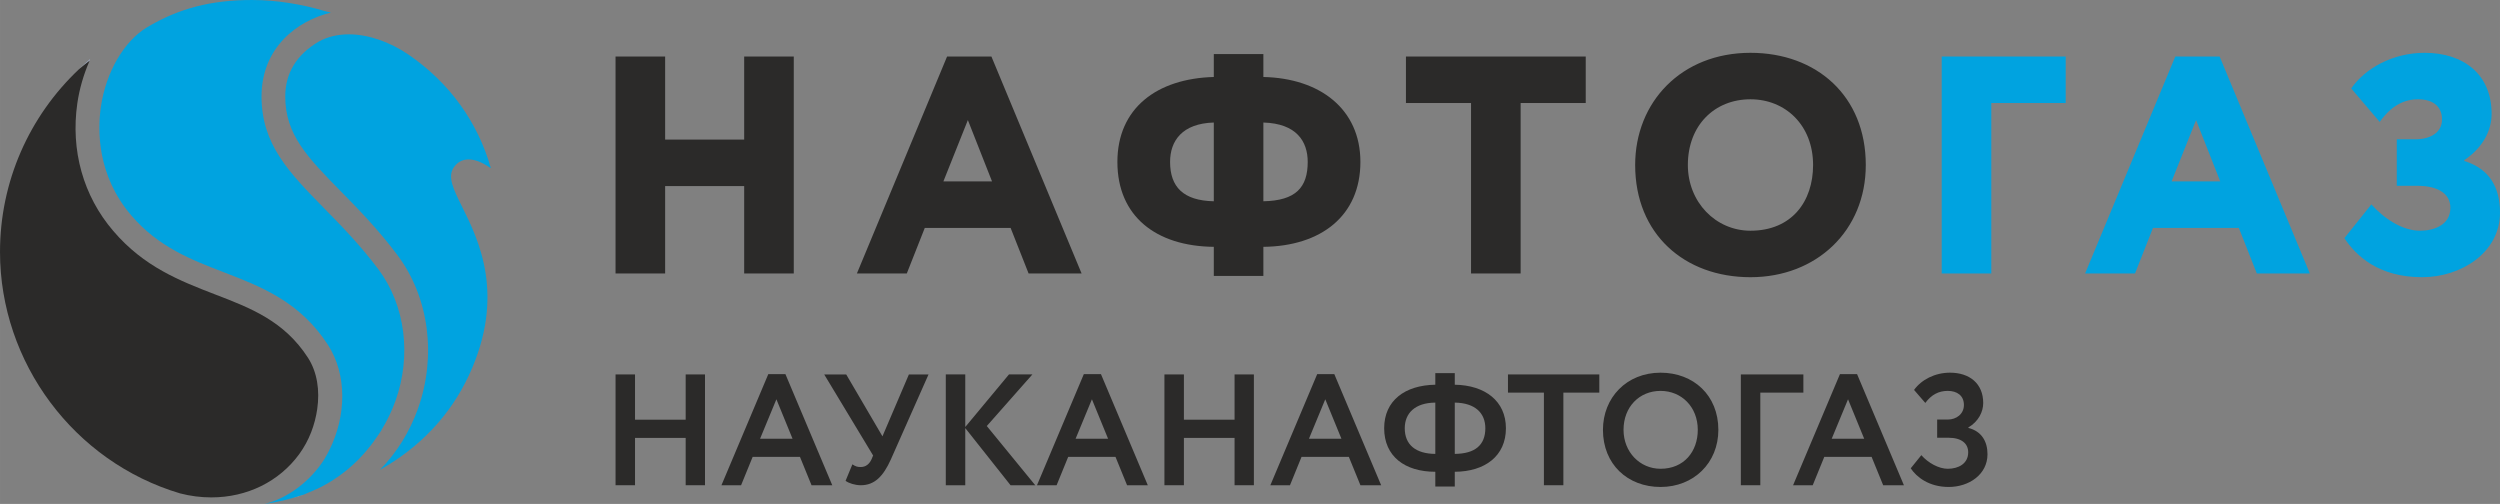 <?xml version="1.0" encoding="UTF-8"?>
<!DOCTYPE svg PUBLIC "-//W3C//DTD SVG 1.1//EN" "http://www.w3.org/Graphics/SVG/1.1/DTD/svg11.dtd">
<!-- Creator: CorelDRAW 2019 (64-Bit) -->
<svg xmlns="http://www.w3.org/2000/svg" xml:space="preserve" width="94.703mm" height="19.089mm" version="1.1" style="shape-rendering:geometricPrecision; text-rendering:geometricPrecision; image-rendering:optimizeQuality; fill-rule:evenodd; clip-rule:evenodd"
viewBox="0 0 4751.94 957.84"
 xmlns:xlink="http://www.w3.org/1999/xlink">
 <rect x="0" y="0" width="4751.94" height="957.84" fill="#808080" stroke="none"/>
 <defs>
  <style type="text/css">
   <![CDATA[
    .fil3 {fill:#2B2A29;fill-rule:nonzero}
    .fil2 {fill:#00A3E0;fill-rule:nonzero}
    .fil1 {fill:url(#id0)}
    .fil0 {fill:url(#id1)}
   ]]>
  </style>
  <linearGradient id="id0" gradientUnits="userSpaceOnUse" x1="623.72" y1="1165.25" x2="379.23" y2="217.91">
   <stop offset="0" style="stop-opacity:1; stop-color:#FEFEFE"/>
   <stop offset="1" style="stop-opacity:1; stop-color:#3DBAEC"/>
  </linearGradient>
  <linearGradient id="id1" gradientUnits="userSpaceOnUse" x1="72.88" y1="-133.33" x2="463.26" y2="998.76">
   <stop offset="0" style="stop-opacity:1; stop-color:#BCCBE7"/>
   <stop offset="0.439" style="stop-opacity:1; stop-color:#767E8E"/>
   <stop offset="1" style="stop-opacity:1; stop-color:#303134"/>
  </linearGradient>
 </defs>
 <g id="Layer_x0020_1">
  <g id="_1756878087648">
   <path class="fil0" d="M171.48 111.72c-7.5,6.27 -14.32,13.17 -21.36,19.85 6.52,-5.43 13.16,-10.82 19.95,-16.01 0.52,-1.27 0.83,-2.73 1.4,-3.84z"/>
   <path class="fil1" d="M577.14 940.23c-7.34,2.18 -14.33,4.26 -21.4,6.19 7.23,-1.93 14.37,-3.62 21.4,-6.19z"/>
   <path class="fil2" d="M931.65 318.99c0.47,0.21 0.9,0.24 1.37,0.59 -25.15,-88.02 -78.48,-162.04 -156.19,-215.52 -35.89,-24.65 -77.35,-38.8 -113.73,-38.8 -20.91,0 -40.09,4.46 -56.8,13.52 -42.39,24.76 -64.1,59.91 -64.1,104.55 0,72.88 42.28,115.81 106.18,180.92 33.26,33.87 70.54,71.91 107.12,120.76 60,79.96 74.83,191.88 38.71,292.38 -15.79,43.84 -39.86,82.43 -71.03,114.58 -0.42,0.1 -0.52,0.72 -0.9,1.04 76.13,-42.88 133.58,-103.76 168.98,-179.58 70.88,-152.23 18.25,-257.81 -13.16,-320.93 -16.11,-32.4 -27.69,-56.04 -15.94,-73.79 13.57,-20.46 38.64,-21.43 69.49,0.28z"/>
   <path class="fil3" d="M585.39 680.03c-45.07,-69.87 -109.03,-94.51 -176.67,-120.45 -66.38,-25.68 -135.06,-52.09 -193.43,-120.59 -57.19,-66.66 -81.25,-153.13 -68.3,-242.88 4.04,-27.62 11.89,-53.9 22.18,-78.13 0.28,-0.87 0.56,-1.74 0.91,-2.43 -6.79,5.18 -13.43,10.58 -19.95,16.01 -94.9,89.55 -150.13,213.91 -150.13,347.29 0,210.31 140.69,399.05 342.23,458.96 19.47,5.08 39.45,7.65 59.38,7.65 67.99,0 128.74,-29.88 167.08,-82.16 19.15,-26.31 29.96,-56.11 34.27,-85.77 5.09,-35.3 0.07,-70.08 -17.57,-97.5z"/>
   <path class="fil2" d="M719.26 511.94c-34.84,-46.39 -71.14,-83.52 -103.15,-116.06 -66.6,-67.94 -119.01,-121.31 -119.01,-212.55 0,-93 67.98,-144.09 131.81,-159.4 -3.22,-1.06 -6.84,-1.58 -10.15,-2.47 -44.55,-13.43 -92.92,-21.45 -139.91,-21.45 -78.06,0 -139.64,16.06 -199.75,52.14 -43.54,26.18 -77.75,85.24 -87.3,150.54 -6.51,44.43 -7.61,130.41 57.81,206.86 51.1,59.88 114.25,84.28 175.27,107.76 71.6,27.55 145.35,56.14 198.43,138.18 36.04,55.7 35.82,133.87 2.38,200.59 -2.16,4.46 -4.58,8.76 -7.1,13 -0.68,1.28 -1.42,2.52 -2.13,3.77 -26.36,41.84 -69.84,74.3 -113.18,84.99 23.2,-3.29 45.69,-8.37 67.42,-15.74 2.14,-0.62 4.29,-1.24 6.44,-1.87 2.79,-1 5.36,-2.42 8.08,-3.49 4.99,-1.98 9.97,-4.08 14.87,-6.33 3.08,-1.41 6.22,-2.84 9.37,-4.46 7.55,-3.77 14.97,-8.08 22.24,-12.58 1.06,-0.7 2.04,-1.38 3.01,-2 8.06,-5.15 15.82,-10.93 23.5,-17.06 0.62,-0.52 1.26,-1.03 1.88,-1.52 7.02,-5.81 13.9,-12.06 20.66,-18.77 1.68,-1.8 3.4,-3.66 5.15,-5.46 4.56,-4.83 9.02,-9.84 13.36,-15.18 3.48,-4.08 6.66,-8.33 9.87,-12.58 3.36,-4.57 6.72,-9.27 9.97,-14.1 1.56,-2.35 3.15,-4.61 4.62,-6.99 0.45,-0.63 0.88,-1.32 1.36,-2.04l-0.07 -0.24c10.54,-17.39 19.63,-35.79 26.64,-55.42 31.06,-86.19 18.6,-182.03 -32.39,-250.07z"/>
   <polygon class="fil3" points="1414.52,353.71 1264.28,353.71 1264.28,519.82 1170,519.82 1170,107.44 1264.28,107.44 1264.28,265.33 1414.52,265.33 1414.52,107.44 1508.78,107.44 1508.78,519.82 1414.52,519.82 "/>
   <path class="fil3" d="M1793.14 344.85l92.49 0 -45.93 -116.62 -46.55 116.62zm7.04 -237.41l84.27 0 171.42 412.38 -100.74 0 -34.18 -86.57 -163.17 0 -34.18 86.57 -94.85 0 171.42 -412.38z"/>
   <path class="fil3" d="M2401.39 232.9l0 149.67c61.9,-1.18 84.28,-26.52 84.28,-74.81 0,-38.9 -21.2,-73.06 -84.28,-74.86zm-94.24 149.67l0 -149.67c-60.11,1.8 -83.09,34.78 -83.09,74.86 0,47.71 25.33,73.63 83.09,74.81zm0 86.61c-110.19,-1.18 -183.24,-58.33 -183.24,-161.42 0,-101.92 74.84,-158.49 183.24,-161.43l0 -43.59 94.24 0 0 43.59c107.23,2.35 184.43,60.68 184.43,161.43 0,102.5 -74.82,160.24 -184.43,161.42l0 55.36 -94.24 0 0 -55.36z"/>
   <polygon class="fil3" points="2672.4,107.44 3014.12,107.44 3014.12,195.8 2890.38,195.8 2890.38,519.82 2796.1,519.82 2796.1,195.8 2672.4,195.8 "/>
   <path class="fil3" d="M3327.25 438.54c78.37,0 119.03,-55.39 119.03,-124.91 0,-75.41 -52.43,-124.91 -119.03,-124.91 -68.33,0 -119.01,49.5 -119.01,124.91 0,70.7 53.03,124.91 119.01,124.91zm0 -338.16c125.5,0 219.2,81.87 219.2,213.25 0,124.91 -93.7,213.28 -219.2,213.28 -125.47,0 -219.16,-81.89 -219.16,-213.28 0,-119.59 87.78,-213.25 219.16,-213.25z"/>
   <polygon class="fil2" points="3690.75,107.44 3926.43,107.44 3926.43,195.8 3785.03,195.8 3785.03,519.82 3690.75,519.82 "/>
   <path class="fil2" d="M4127.71 344.85l92.49 0 -45.95 -116.62 -46.54 116.62zm7.06 -237.41l84.26 0 171.44 412.38 -100.74 0 -34.17 -86.57 -163.22 0 -34.15 86.57 -94.88 0 171.46 -412.38z"/>
   <path class="fil2" d="M4456.16 452.69l51.28 -64.21c24.13,27.07 58.91,50.06 92.47,50.06 25.35,0 57.74,-10.03 57.74,-43.59 0,-24.17 -19.44,-41.83 -64.2,-41.83l-37.69 0 0 -88.37 35.33 0c27.12,0 50.64,-11.79 50.64,-37.73 0,-25.92 -18.83,-38.3 -45.35,-38.3 -27.1,0 -51.26,12.38 -73.05,43.04l-54.2 -63.65c26.52,-38.27 78.96,-67.73 139.63,-67.73 73.64,0 127.27,40.62 127.27,116.03 0,29.49 -14.73,63.06 -51.83,87.82l0 1.77c48.89,15.3 67.73,51.26 67.73,98.39 0,75.96 -74.22,122.52 -147.86,122.52 -83.68,0 -126.09,-41.24 -147.91,-74.22z"/>
   <polygon class="fil3" points="1303.31,832.37 1207.02,832.37 1207.02,922.33 1170.01,922.33 1170.01,711.71 1207.02,711.71 1207.02,797.76 1303.31,797.76 1303.31,711.71 1340.03,711.71 1340.03,922.33 1303.31,922.33 "/>
   <path class="fil3" d="M1444.75 833.88l61.67 0 -30.67 -74.94 -31 74.94zm15.64 -122.77l32.5 0 89.07 211.22 -39.42 0 -21.97 -53.87 -89.96 0 -21.97 53.87 -37.32 0 89.06 -211.22z"/>
   <path class="fil3" d="M1693.32 873.29c-14.47,32.19 -31,49.04 -57.18,49.04 -10.83,0 -23.17,-3.91 -28.89,-8.41l12.94 -31.31c5.72,3.93 9.63,5.12 15.65,5.12 9.93,0 16.55,-5.71 20.74,-14.74l3.01 -7.21 -92.97 -154.06 41.83 0 68.89 117.64 50.26 -117.64 37.33 0 -71.62 161.58z"/>
   <polygon class="fil3" points="1797.74,711.71 1834.75,711.71 1834.75,811.61 1917.81,711.71 1962.35,711.71 1875.68,809.79 1967.76,922.33 1920.82,922.33 1834.75,813.7 1834.75,922.33 1797.74,922.33 "/>
   <path class="fil3" d="M2044.5 833.88l61.69 0 -30.69 -74.94 -30.99 74.94zm15.65 -122.77l32.5 0 89.05 211.22 -39.4 0 -21.97 -53.87 -89.96 0 -21.99 53.87 -37.3 0 89.06 -211.22z"/>
   <polygon class="fil3" points="2346.63,832.37 2250.33,832.37 2250.33,922.33 2213.33,922.33 2213.33,711.71 2250.33,711.71 2250.33,797.76 2346.63,797.76 2346.63,711.71 2383.34,711.71 2383.34,922.33 2346.63,922.33 "/>
   <path class="fil3" d="M2488.06 833.88l61.67 0 -30.68 -74.94 -30.99 74.94zm15.65 -122.77l32.5 0 89.05 211.22 -39.4 0 -21.98 -53.87 -89.96 0 -21.96 53.87 -37.3 0 89.06 -211.22z"/>
   <path class="fil3" d="M2765.2 765.27l0 97.49c38.24,-0.31 58.1,-16.56 58.1,-48.75 0,-28.28 -18.66,-48.14 -58.1,-48.75zm-37 97.49l0 -97.49c-38.52,0.3 -58.08,20.16 -58.08,48.75 0,31.59 21.06,48.44 58.08,48.75zm0 33.99c-58.08,0 -97.2,-29.47 -97.2,-82.73 0,-52.66 39.42,-81.85 97.2,-82.75l0 -21.97 37 0 0 21.97c57.48,0.9 97.22,30.99 97.22,82.75 0,52.66 -39.74,82.44 -97.22,82.73l0 27.99 -37 0 0 -27.99z"/>
   <polygon class="fil3" points="2866.32,711.71 3039.94,711.71 3039.94,746.3 2971.63,746.3 2971.63,922.33 2934.63,922.33 2934.63,746.3 2866.32,746.3 "/>
   <path class="fil3" d="M3156.4 891.04c44.24,0 70.71,-32.5 70.71,-74.02 0,-43.63 -30.99,-74.02 -70.71,-74.02 -40.31,0 -70.42,30.39 -70.42,74.02 0,42.13 31,74.02 70.42,74.02zm0 -182.65c62.59,0 109.82,43.03 109.82,108.63 0,63.19 -47.23,108.61 -109.82,108.61 -62.58,0 -109.54,-43.03 -109.54,-108.61 0,-61.09 44.85,-108.63 109.54,-108.63z"/>
   <polygon class="fil3" points="3308.97,711.71 3427.83,711.71 3427.83,746.3 3345.98,746.3 3345.98,922.33 3308.97,922.33 "/>
   <path class="fil3" d="M3481.71 833.88l61.67 0 -30.67 -74.94 -31 74.94zm15.65 -122.77l32.5 0 89.05 211.22 -39.42 0 -21.97 -53.87 -89.96 0 -21.97 53.87 -37.32 0 89.07 -211.22z"/>
   <path class="fil3" d="M3631.88 890.14l20.16 -24.97c12.94,14.74 33.1,25.87 50.25,25.87 20.16,0 38.82,-9.62 38.82,-31.3 0,-16.55 -12.64,-27.68 -37.32,-27.68l-21.67 0 0 -34.61 20.46 0c15.65,0 30.39,-10.21 30.39,-27.67 0,-18.05 -13.24,-26.78 -30.69,-26.78 -17.45,0 -30.99,7.23 -42.71,22.87l-21.37 -24.69c13.82,-19.26 39.4,-32.8 68.29,-32.8 37.01,0 63.17,20.47 63.17,57.77 0,16.25 -8.71,34.9 -28.27,46.35l0 0.9c25.28,6.31 36.4,25.88 36.4,49.94 0,38.83 -35.5,62.29 -73.71,62.29 -37.32,0 -61.09,-18.65 -72.22,-35.49z"/>
  </g>
 </g>
</svg>
